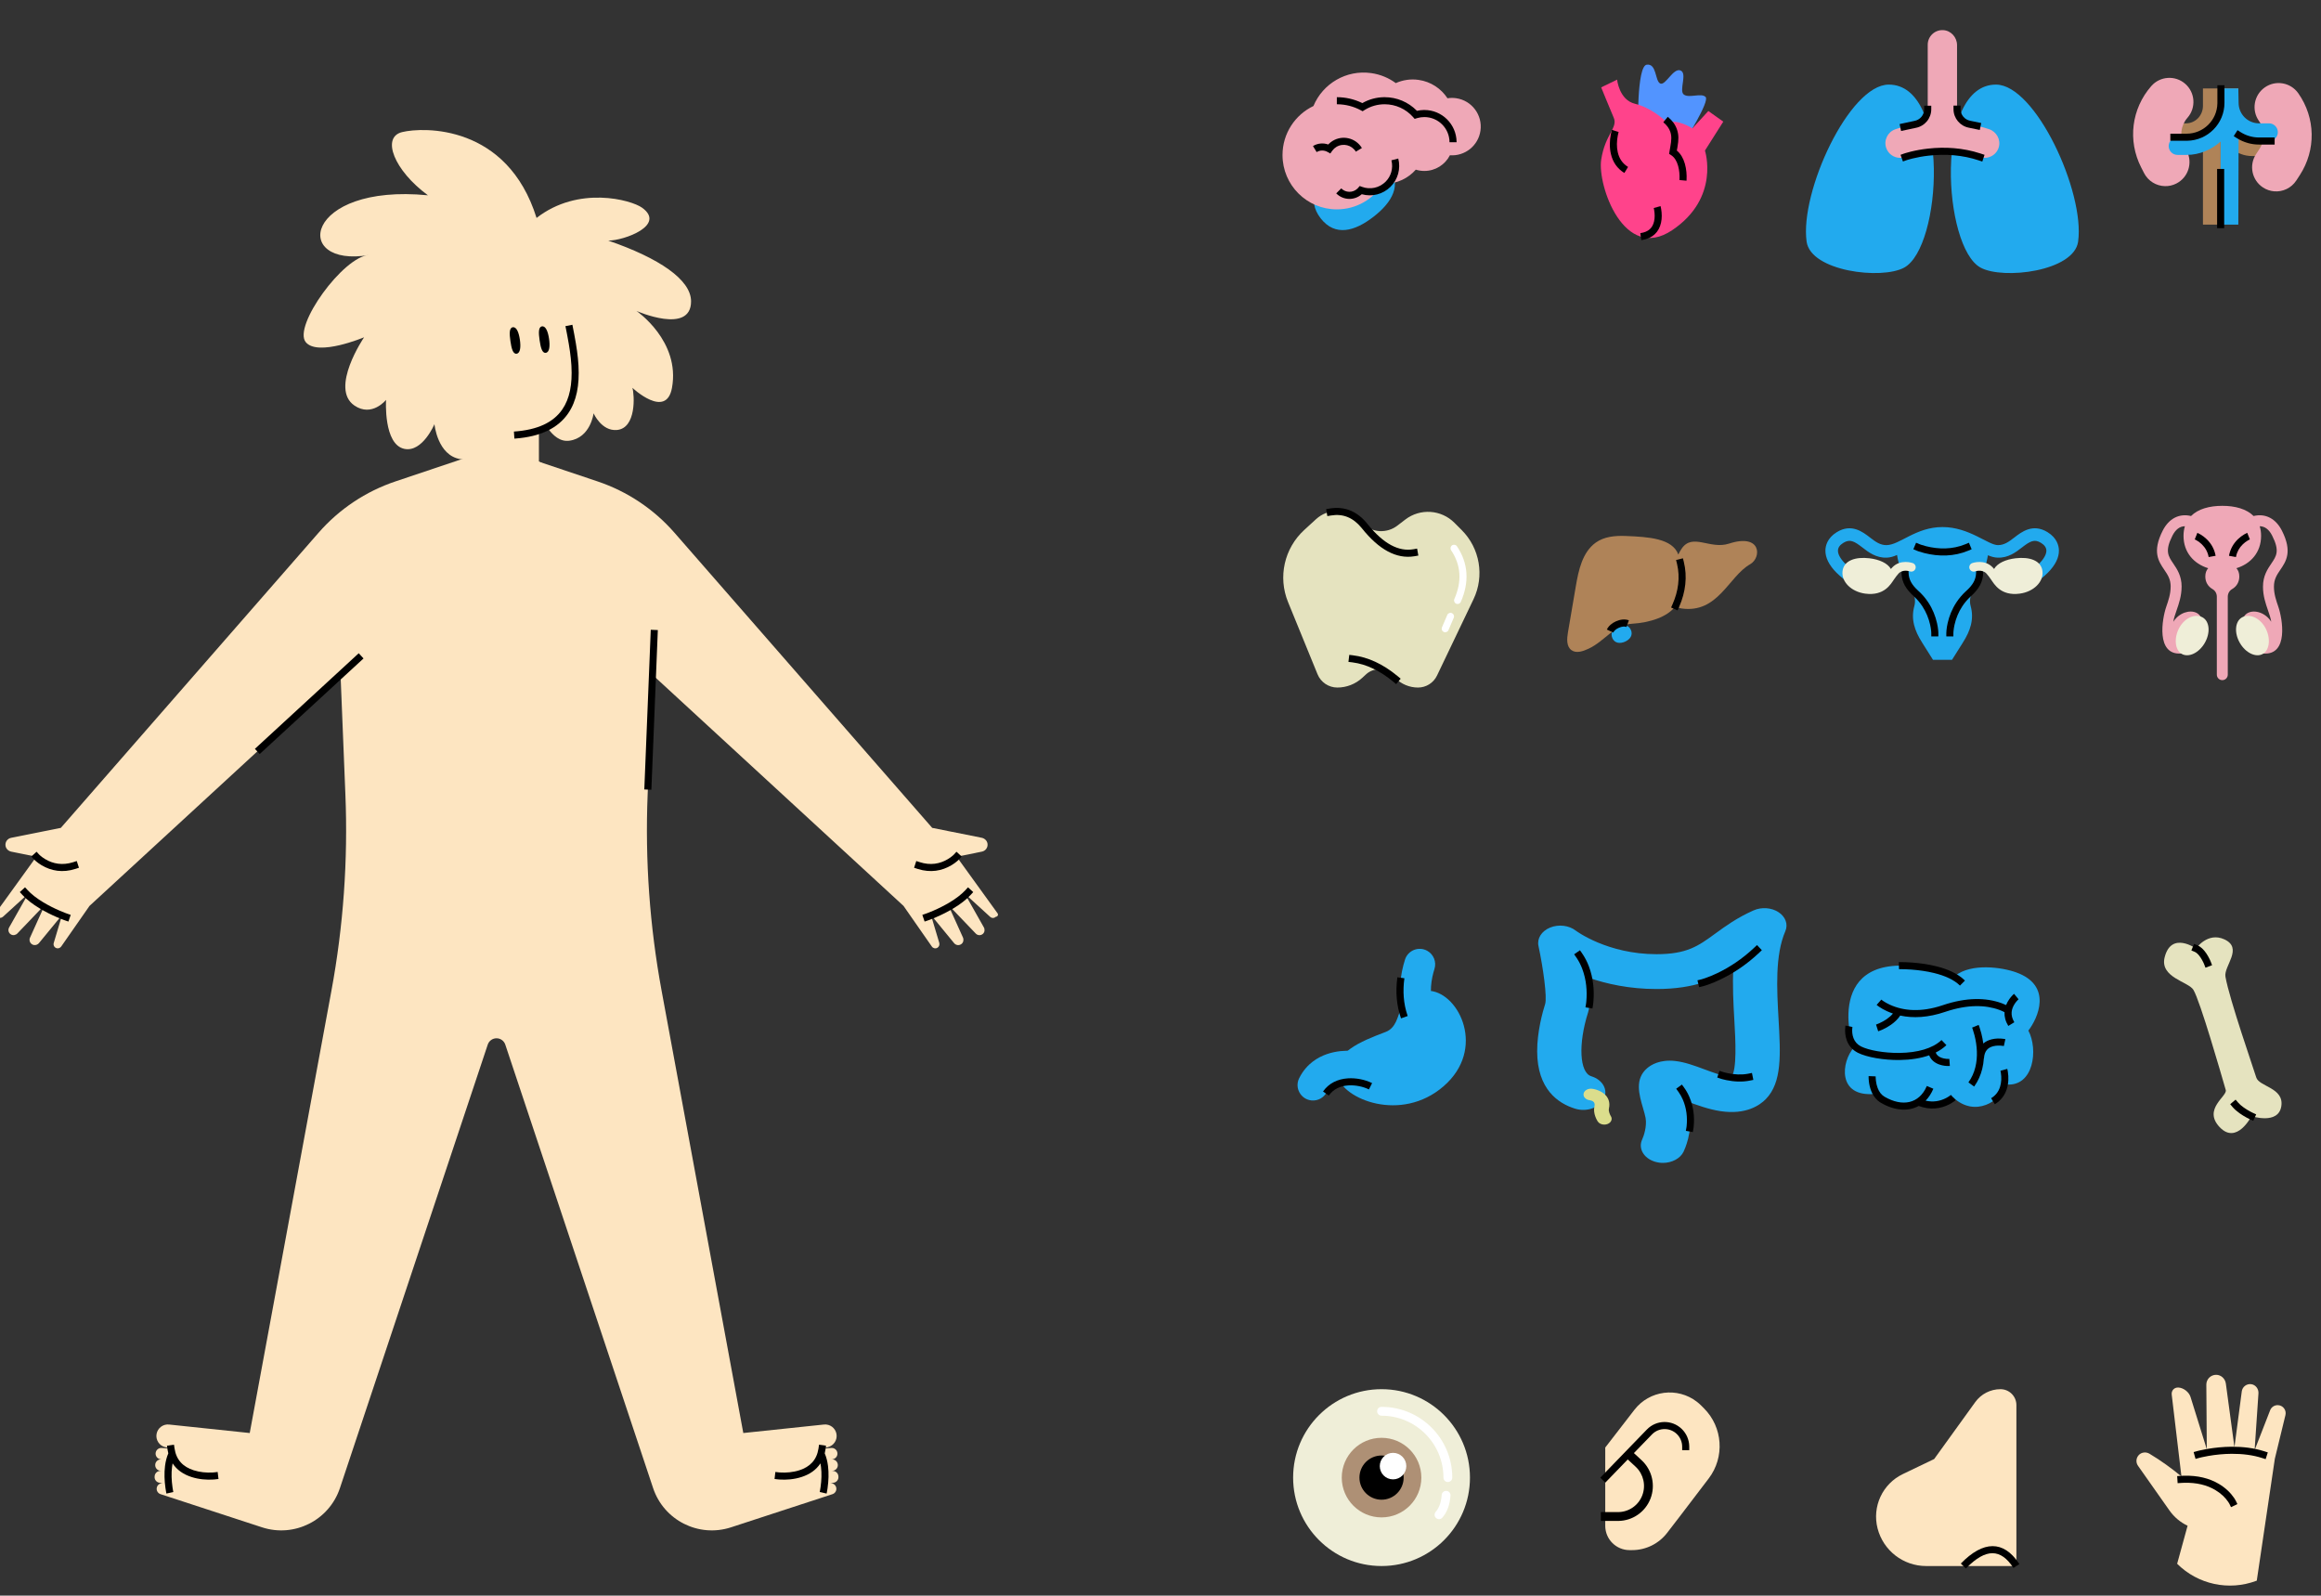 <svg viewBox="187.5 78.947 2625 1804.511" xmlns="http://www.w3.org/2000/svg" overflow="visible">
    <rect x="187.5" y="78.947" width="2625" height="1804.511" fill="#333333" stroke="none"/>
    <g id="Master/Scene/Organs" stroke="none" stroke-width="1" fill="none" fill-rule="evenodd">
        <g id="Organ" transform="translate(1817, 0) scale(1 1)">
            <g id="Organ/Heart" stroke="none" stroke-width="1" fill="none" fill-rule="evenodd">
                <g id="Group-12" transform="translate(181, 152)">
                    <path d="M42.081,73.229 C42.081,73.229 40.444,1.732 51.905,0.095 C63.366,-1.542 61.183,18.651 67.187,21.38 C73.19,24.109 81.923,3.37 90.109,6.644 C98.296,9.919 87.926,29.567 93.93,33.933 C99.934,38.299 113.578,31.656 118.49,36.615 C123.402,41.574 95.021,86.328 95.021,86.328 L42.081,73.229 Z" id="Fill-1" fill="#5294FF"/>
                    <path d="M0.418,25.746 L18.429,17.014 C18.429,17.014 20.612,39.936 38.623,44.303 C56.633,48.669 71.369,61.767 75.189,66.134 C86.105,60.676 103.57,72.137 103.57,72.137 L121.581,52.489 L138.5,64.496 L117.76,97.243 C117.76,97.243 135.225,150.729 80.647,187.296 C26.069,223.863 -3.948,136.539 0.418,107.613 C4.784,78.686 19.52,71.591 14.608,60.13 C9.696,48.669 0.418,25.746 0.418,25.746" id="Fill-3" fill="#FF438B"/>
                    <path d="M67.548,160.061 L67.637,160.4 C67.81,161.078 68.024,162.069 68.233,163.316 C69.089,168.403 69.202,173.763 68.069,178.898 C65.76,189.362 58.674,196.585 46.227,198.463 L45.745,198.533 L44.649,190.608 C53.939,189.324 58.612,184.627 60.257,177.174 C61.137,173.188 61.044,168.803 60.344,164.643 C60.25,164.084 60.152,163.572 60.053,163.111 L59.9,162.441 L59.837,162.192 L67.548,160.061 Z M75.719,59.034 C80.939,63.295 84.335,68.076 86.131,73.387 C88.219,79.562 88.126,84.91 86.621,93.548 L85.955,97.221 L86.007,97.263 C90.267,100.784 93.168,105.774 94.948,111.802 L95.094,112.307 C96.82,118.422 97.247,124.731 96.968,130.179 L96.923,130.93 L96.893,131.303 L88.927,130.568 L88.97,129.936 L88.979,129.77 C89.217,125.117 88.844,119.616 87.394,114.48 C85.877,109.106 83.376,105.03 79.791,102.589 L79.451,102.365 L77.273,100.972 L77.65,98.413 C77.746,97.761 77.858,97.077 77.997,96.282 L78.537,93.311 C80.014,85.214 80.176,80.749 78.553,75.949 C77.294,72.227 74.911,68.805 71.077,65.577 L70.66,65.232 L75.719,59.034 Z M12.512,73.803 L20.141,76.211 L19.999,76.702 C19.96,76.843 19.916,77.008 19.866,77.197 C19.639,78.068 19.41,79.071 19.195,80.183 C17.971,86.52 17.764,93.171 19.187,99.265 C20.801,106.172 24.375,111.668 30.376,115.471 L30.789,115.728 L26.624,122.558 C18.432,117.563 13.511,110.134 11.397,101.085 C9.68,93.735 9.921,86.014 11.34,78.666 C11.743,76.58 12.152,74.978 12.456,73.982 L12.512,73.803 Z" id="Combined-Shape" fill="#000" fill-rule="nonzero"/>
                </g>
            </g>
        </g>
        <g id="Organ" transform="translate(1500, 0) scale(1 1)">
            <g id="Organ/Brain" stroke="none" stroke-width="1" fill="none" fill-rule="evenodd">
                <g id="Group-13" transform="translate(138, 161)">
                    <path d="M43.13,164.836 C26.759,143.756 38.575,123.694 59.655,107.323 C80.735,90.953 103.098,84.473 119.468,105.553 C135.839,126.633 124.024,146.695 102.943,163.066 C81.863,179.437 59.501,185.917 43.13,164.836" id="Fill-1" fill="#22AAEE"/>
                    <path d="M34.982,37.832 C45.483,12.551 72.081,-3.434 100.43,0.63 C110.81,2.118 120.206,6.124 128.097,11.936 C135.932,8.417 144.819,6.993 153.95,8.302 C167.851,10.294 179.441,18.192 186.572,29.085 C189.725,28.579 193.007,28.533 196.335,29.01 C214.084,31.555 226.41,48.005 223.865,65.754 C221.427,82.761 206.222,94.789 189.34,93.526 L189.332,93.523 C183.964,104.054 173.027,111.271 160.397,111.271 C157.034,111.271 153.792,110.761 150.742,109.812 C142.138,119.583 129.545,125.756 115.502,125.756 C114.869,125.756 114.242,125.733 113.615,125.708 C102.772,143.125 83.462,154.726 61.435,154.726 C27.505,154.726 -0,127.22 -0,93.29 C-0,68.833 14.294,47.717 34.982,37.832" id="Fill-4" fill="#EFA8B7"/>
                    <path d="M115.501,27.856 C129.326,27.856 142.26,33.404 151.739,43.006 L152.032,43.306 L152.194,43.267 C154.64,42.704 157.152,42.394 159.701,42.346 L160.397,42.34 C180.334,42.34 196.535,58.342 196.857,78.203 L196.862,78.806 L188.862,78.806 C188.862,63.085 176.117,50.34 160.397,50.34 C157.697,50.34 155.052,50.715 152.515,51.444 L151.931,51.619 L149.455,52.39 L147.74,50.443 C139.628,41.23 128.004,35.856 115.501,35.856 C107.485,35.856 99.801,38.061 93.107,42.163 L92.567,42.5 L90.594,43.75 L88.536,42.646 C80.482,38.327 71.508,35.981 62.191,35.861 L61.434,35.856 L61.434,27.856 C71.335,27.856 80.926,30.064 89.658,34.247 L90.274,34.546 L90.523,34.403 C97.892,30.246 106.201,27.971 114.837,27.86 L115.501,27.856 Z" id="Stroke-7" fill="#000" fill-rule="nonzero"/>
                    <path d="M130.899,97.224 C133.852,108.623 130.617,120.825 122.086,129.252 C113.479,137.755 101.126,140.785 89.786,137.63 L89.629,137.584 L89.604,137.607 C81.403,144.868 68.91,144.615 61.009,136.903 L60.732,136.628 L66.423,131.006 C71.396,136.04 79.458,136.169 84.594,131.35 L84.84,131.113 C84.928,131.026 85.016,130.933 85.142,130.792 L87.315,128.305 L89.905,129.266 C99.047,132.658 109.41,130.529 116.464,123.56 C122.836,117.266 125.317,108.205 123.263,99.664 L123.155,99.23 L130.899,97.224 Z" id="Stroke-9" fill="#000" fill-rule="nonzero"/>
                    <path d="M56.795,77.231 C68.025,70.431 82.607,73.919 89.561,84.996 L89.77,85.334 L82.926,89.477 C78.347,81.913 68.502,79.494 60.939,84.075 C59.152,85.156 57.623,86.557 56.393,88.215 L56.134,88.575 L54.053,91.543 L50.895,89.764 C47.183,87.672 42.649,87.64 38.903,89.761 L38.593,89.942 L34.45,83.099 C39.681,79.932 45.922,79.365 51.498,81.296 L51.701,81.368 L52.039,81.013 C53.319,79.697 54.751,78.527 56.32,77.526 L56.795,77.231 Z" id="Stroke-11" fill="#000" fill-rule="nonzero"/>
                </g>
            </g>
        </g>
        <g id="Organ" transform="translate(2134, 0) scale(1 1)">
            <g id="Organ/Lungs" stroke="none" stroke-width="1" fill="none" fill-rule="evenodd">
                <g id="Group-15" transform="translate(96, 113)">
                    <path d="M197.424,268.574 C222.947,282.553 303.092,272.817 307.806,239.232 C315.67,183.203 259.609,61.633 214.921,61.614 C144.811,61.584 154.881,245.273 197.424,268.574" id="Fill-1" fill="#22AAEE"/>
                    <path d="M111.126,268.574 C85.603,282.553 5.458,272.817 0.744,239.232 C-7.12,183.203 48.941,61.633 93.629,61.614 C163.739,61.584 153.669,245.273 111.126,268.574" id="Fill-4" fill="#22AAEE"/>
                    <path d="M207.004,111.995 C199.621,109.555 192.337,107.766 185.253,106.496 C176.945,105.007 170.877,97.828 170.877,89.389 L170.877,17.049 C170.877,8.121 164.016,0.439 155.098,0.019 C145.576,-0.429 137.715,7.158 137.715,16.58 L137.715,89.515 C137.715,97.977 131.609,105.174 123.275,106.639 C109.987,108.974 101.585,111.976 100.753,112.28 C92.153,115.426 87.706,124.958 90.853,133.557 C93.312,140.28 99.65,144.454 106.408,144.454 C108.296,144.454 110.216,144.129 112.094,143.442 C112.501,143.296 153.278,129.041 196.9,143.581 C205.795,146.546 215.424,141.554 218.068,132.467 C220.57,123.869 215.507,114.805 207.004,111.995" id="Fill-7" fill="#EFA8B7"/>
                    <path d="M197.163,139.458 L198.165,139.787 L201.96,141.052 L199.43,148.642 L195.635,147.377 C177.138,141.211 157.782,139.84 138.738,141.98 C132.041,142.732 125.859,143.875 120.344,145.24 C118.624,145.666 117.08,146.087 115.724,146.489 L114.638,146.818 C114.454,146.876 114.28,146.931 114.117,146.984 L113.448,147.206 L109.684,148.56 L106.977,141.032 L110.936,139.61 C111.349,139.468 112.054,139.24 112.906,138.982 C114.506,138.497 116.351,137.988 118.42,137.475 C124.262,136.028 130.785,134.823 137.844,134.03 C157.625,131.807 177.771,133.173 197.163,139.458 Z M141.715,85.515 L141.715,89.515 C141.715,99.788 134.397,108.57 124.324,110.513 L124.065,110.56 L107.599,114.081 L105.926,106.258 L122.439,102.727 L122.583,102.699 C128.918,101.586 133.561,96.195 133.711,89.834 L133.715,89.515 L133.715,85.515 L141.715,85.515 Z M174.876,85.389 L174.876,89.389 C174.876,95.766 179.385,101.227 185.643,102.498 L186.06,102.578 L198.209,105.085 L196.593,112.92 L184.478,110.42 L184.192,110.367 C174.269,108.419 167.048,99.841 166.879,89.75 L166.876,89.389 L166.876,85.389 L174.876,85.389 Z" id="Combined-Shape" fill="#000" fill-rule="nonzero"/>
                </g>
            </g>
        </g>
        <g id="Organ" transform="translate(2134, 500) scale(1 1)">
            <g id="Organ/Ovaries" stroke="none" stroke-width="1" fill="none" fill-rule="evenodd">
                <g id="Group-14" transform="translate(118, 175)">
                    <path d="M251.185,5.751 C234.633,-4.394 221.927,5.438 213.52,11.944 C207.437,16.65 202.189,20.436 195.146,20.436 C183.988,20.436 162.729,0.001 132.425,0.001 C102.121,0.001 83.888,20.436 68.947,20.436 C61.908,20.436 56.656,16.651 50.574,11.944 C42.168,5.437 29.464,-4.395 12.909,5.751 C1.958,12.462 0.125,21.442 0.007,26.198 C-0.199,34.478 4.007,43.023 12.508,51.596 C17.907,57.041 23.283,60.717 23.509,60.871 C24.729,61.701 26.115,62.099 27.486,62.099 C29.752,62.098 31.979,61.013 33.352,58.999 C35.557,55.765 34.721,51.354 31.489,49.146 C31.445,49.115 26.981,46.048 22.579,41.609 C16.984,35.966 14.082,30.759 14.187,26.549 C14.269,23.217 16.333,20.288 20.321,17.845 C27.749,13.29 32.6,15.967 41.893,23.161 C48.763,28.477 57.314,35.081 69.509,34.609 C73.336,34.458 77.262,33.266 80.999,31.581 C82.546,41.461 86.767,55.983 97.856,72.454 C101.176,77.385 102.171,83.522 100.585,89.289 C98.602,96.502 98.516,103.539 100.322,110.8 C101.9,117.143 104.874,123.602 109.683,131.128 C117.625,143.56 121.656,150.129 121.656,150.129 L143.193,150.131 C143.193,150.131 147.217,143.57 155.166,131.128 C159.975,123.602 162.949,117.143 164.527,110.8 C166.333,103.539 166.247,96.502 164.264,89.289 C162.678,83.522 163.672,77.385 166.993,72.454 C177.967,56.155 182.214,41.763 183.801,31.89 C187.325,33.408 190.997,34.467 194.584,34.609 C206.792,35.091 215.332,28.477 222.201,23.161 C231.494,15.968 236.342,13.29 243.774,17.845 C247.761,20.288 249.825,23.217 249.908,26.549 C250.012,30.759 247.11,35.966 241.515,41.609 C237.118,46.043 232.643,49.12 232.6,49.149 C229.365,51.357 228.532,55.77 230.74,59.004 C232.113,61.017 234.338,62.1 236.603,62.1 C237.98,62.1 239.372,61.699 240.595,60.865 C240.822,60.709 246.224,57.004 251.586,51.596 C260.087,43.024 264.293,34.479 264.087,26.196 C263.968,21.441 262.134,12.462 251.185,5.751" id="Fill-1" fill="#22AAEE"/>
                    <path d="M93.967,47.554 L94.047,51.553 C94.203,59.381 97.711,65.368 104.842,71.912 L105.249,72.283 C109.567,76.184 113.245,80.514 116.326,85.196 C121.257,92.691 124.444,100.703 126.241,108.716 C126.872,111.527 127.284,114.144 127.521,116.506 L127.602,117.386 C127.664,118.12 127.699,118.725 127.715,119.189 L127.725,119.65 L127.755,123.65 L119.755,123.709 L119.726,119.71 C119.725,119.64 119.72,119.454 119.705,119.158 L119.671,118.6 C119.645,118.208 119.608,117.775 119.561,117.305 C119.355,115.253 118.993,112.952 118.435,110.466 C116.838,103.345 114.006,96.224 109.643,89.594 C107.087,85.711 104.069,82.106 100.551,78.829 L99.886,78.219 C91.151,70.327 86.422,62.557 86.063,52.248 L86.048,51.713 L85.968,47.714 L93.967,47.554 Z" id="Stroke-4" fill="#000" fill-rule="nonzero"/>
                    <path d="M170.505,47.554 L178.503,47.714 L178.423,51.713 C178.212,62.29 173.471,70.191 164.586,78.219 C160.782,81.656 157.544,85.468 154.829,89.594 C150.466,96.224 147.634,103.345 146.037,110.466 C145.479,112.952 145.117,115.253 144.911,117.305 L144.848,117.982 C144.82,118.306 144.799,118.608 144.782,118.887 L144.747,119.673 L144.717,123.709 L136.717,123.65 L136.746,119.65 C136.751,119.026 136.805,117.957 136.951,116.506 C137.188,114.144 137.6,111.527 138.23,108.716 C140.027,100.703 143.215,92.691 148.146,85.196 C151.056,80.774 154.498,76.667 158.509,72.937 L159.223,72.283 C166.49,65.717 170.129,59.754 170.413,51.994 L170.425,51.553 L170.505,47.554 Z" id="Stroke-6" fill="#000" fill-rule="nonzero"/>
                    <path d="M245.48,49.846 C244.017,37.669 230.662,33.441 215.04,35.319 C203.9,36.657 194.646,40.753 190.766,47.4 C190.293,46.837 189.813,46.281 189.312,45.747 C180.076,35.904 166.6,40.555 166.03,40.758 C163.451,41.677 162.09,44.518 163.008,47.097 C163.928,49.676 166.746,51.028 169.327,50.109 C169.652,49.998 177.322,47.459 182.082,52.532 C183.893,54.462 185.651,56.956 187.352,59.367 C190.79,64.242 198.139,78.221 219.843,75.292 C235.437,73.189 246.943,62.022 245.48,49.846" id="Fill-8" fill="#EFEED8"/>
                    <path d="M19.362,49.846 C20.825,37.669 34.18,33.441 49.802,35.319 C60.942,36.657 70.196,40.753 74.077,47.4 C74.55,46.837 75.029,46.281 75.53,45.747 C84.766,35.904 98.243,40.555 98.812,40.758 C101.391,41.677 102.753,44.518 101.834,47.097 C100.915,49.676 98.096,51.028 95.515,50.109 C95.191,49.998 87.521,47.459 82.76,52.532 C80.949,54.462 79.191,56.956 77.49,59.367 C74.053,64.242 66.703,78.221 44.999,75.292 C29.406,73.189 17.899,62.022 19.362,49.846" id="Fill-10" fill="#EFEED8"/>
                    <path d="M162.297,17.728 L165.393,25.105 L161.705,26.653 C145.383,33.505 128.106,33.505 111.932,29.431 C109.573,28.836 107.444,28.198 105.575,27.556 L105.03,27.366 C104.339,27.122 103.794,26.916 103.406,26.76 L103.144,26.653 L99.455,25.104 L102.552,17.728 L106.396,19.339 L106.685,19.452 C107.104,19.612 107.601,19.793 108.174,19.99 C109.836,20.561 111.751,21.135 113.886,21.673 C128.297,25.303 143.629,25.359 157.929,19.557 L158.609,19.276 L162.297,17.728 Z" id="Stroke-12" fill="#000" fill-rule="nonzero"/>
                </g>
            </g>
        </g>
        <g id="Organ" transform="translate(2134, 1000) scale(1 1)">
            <g id="Organ/Small Intestine" stroke="none" stroke-width="1" fill="none" fill-rule="evenodd">
                <g id="Group-26" transform="translate(140, 166)">
                    <path d="M10.208,97.657 C-4.014,113.346 -9.136,154.131 33.978,150.056 C48.567,167.228 77.463,165.768 83.136,159.242 C93.168,165.768 113.628,161.81 122.616,154.131 C147.195,177.095 176.517,158.345 182.33,139.383 C213.74,142.311 218.855,99.627 207.529,78.445 C218.289,64.559 235.297,27.657 193.895,12.678 C177.392,6.705 142.973,2.011 124.8,16.466 C-16.809,-28.974 0.729,73.567 10.208,97.657" id="Fill-1" fill="#22AAEE"/>
                    <path d="M191.348,36.89 L196.441,43.059 L196.22,43.253 C196.005,43.448 195.693,43.745 195.311,44.139 C194.366,45.11 193.415,46.243 192.53,47.512 C187.995,54.015 186.972,61.047 191.451,68.648 L191.676,69.022 L184.851,73.196 C181.605,67.888 180.306,62.653 180.571,57.632 L180.719,57.71 C178.999,56.785 176.925,55.849 174.502,54.969 C158.94,49.315 138.793,48.838 114.165,57.038 L113.36,57.309 C94.259,63.789 77.269,64.657 62.595,61.466 C59.996,65.437 56.406,68.909 52.078,71.934 C48.94,74.127 45.601,75.955 42.263,77.445 L41.569,77.75 C40.106,78.384 38.905,78.84 38.056,79.128 L37.69,79.249 L35.252,71.63 L35.736,71.463 C35.873,71.414 36.032,71.355 36.214,71.287 C37.049,70.975 37.988,70.593 39.002,70.14 C41.905,68.844 44.808,67.255 47.495,65.377 C50.209,63.48 52.526,61.409 54.359,59.177 C51.999,58.371 49.708,57.456 47.488,56.438 C44.237,54.948 41.413,53.344 39.02,51.729 L38.452,51.34 C37.456,50.648 36.701,50.066 36.188,49.636 L35.933,49.416 L41.231,43.422 L41.493,43.637 L41.716,43.814 C42.204,44.195 42.797,44.627 43.496,45.098 C45.536,46.475 47.981,47.863 50.822,49.166 C66.53,56.367 86.302,57.867 110.031,49.988 L110.79,49.733 C137.534,40.659 159.82,41.123 177.234,47.45 C179.109,48.131 180.819,48.848 182.362,49.581 C183.261,47.292 184.478,45.072 185.968,42.936 C187.115,41.291 188.342,39.83 189.575,38.562 L189.975,38.157 C190.423,37.711 190.808,37.355 191.11,37.093 L191.348,36.89 Z" id="Combined-Shape" fill="#000" fill-rule="nonzero"/>
                    <path d="M0.725,72.788 L8.571,74.345 L8.514,74.697 C8.496,74.822 8.475,74.973 8.454,75.149 L8.432,75.334 C8.012,79.03 8.298,83.213 9.782,87.052 C11.345,91.097 14.088,94.278 18.361,96.425 C26.908,100.719 44.374,103.878 61.287,103.726 L61.991,103.718 C82.201,103.426 99.098,98.67 108.948,89.489 L109.305,89.151 L114.845,94.923 C111.425,98.206 107.357,100.99 102.746,103.29 C103.838,106.222 106.147,108.12 109.554,109.308 C111.18,109.875 112.96,110.232 114.783,110.41 C115.903,110.519 116.902,110.549 117.706,110.532 L118.171,110.516 L118.732,118.496 L118.436,118.512 L118.301,118.518 C114.942,118.645 110.909,118.252 106.921,116.862 C101.47,114.962 97.358,111.517 95.361,106.406 C85.767,109.803 74.455,111.539 62.106,111.717 C43.791,111.981 24.725,108.575 14.769,103.574 C8.653,100.501 4.574,95.771 2.319,89.935 C0.3,84.709 -0.07,79.3 0.483,74.431 L0.54,73.964 C0.587,73.598 0.634,73.291 0.676,73.048 L0.725,72.788 Z" id="Combined-Shape" fill="#000" fill-rule="nonzero"/>
                    <path d="M151.316,72.049 L151.481,72.464 C151.687,72.996 151.966,73.756 152.296,74.728 C153,76.796 153.701,79.138 154.354,81.711 C155.304,85.455 156.054,89.243 156.568,93.047 C159.15,90.815 162.342,89.256 166.014,88.348 C170.435,87.254 175.025,87.206 179.31,87.765 C180.11,87.869 180.754,87.976 181.213,88.066 L181.523,88.13 L179.811,95.945 L179.517,95.887 C179.229,95.834 178.809,95.767 178.276,95.697 C174.894,95.257 171.245,95.295 167.935,96.114 C161.652,97.668 157.939,101.612 157.359,109.443 L157.332,109.852 L157.196,109.844 C156.921,113.902 156.315,117.928 155.334,121.884 C153.61,128.833 150.76,135.276 146.669,141.089 L146.209,141.732 L139.734,137.034 C143.447,131.917 146.022,126.197 147.569,119.958 C150.448,108.351 149.669,95.777 146.6,83.679 C146.001,81.318 145.36,79.179 144.722,77.304 L144.466,76.566 C144.425,76.449 144.385,76.336 144.345,76.227 L143.932,75.129 L143.914,75.084 L151.316,72.049 Z" id="Combined-Shape" fill="#000" fill-rule="nonzero"/>
                    <path d="M26.857,129.925 L34.849,130.272 L34.847,130.371 C34.838,130.77 34.841,131.308 34.865,131.965 C34.902,132.924 34.979,133.957 35.106,135.043 C35.447,137.952 36.094,140.817 37.107,143.454 C38.808,147.882 41.377,151.255 44.949,153.312 C65.153,164.948 83.867,161.151 92.457,141.694 L92.715,141.1 L100.08,144.223 C97.775,149.658 94.808,154.15 91.326,157.706 C99.801,159.651 107.539,158.313 114.399,154.787 C116.002,153.963 117.409,153.085 118.604,152.215 L118.953,151.956 C119.278,151.712 119.528,151.512 119.703,151.365 L119.906,151.188 L125.324,157.074 L125.104,157.272 C124.698,157.627 124.099,158.109 123.314,158.681 C121.797,159.786 120.041,160.882 118.056,161.902 C107.975,167.083 96.226,168.432 83.504,163.687 C71.617,170.258 56.265,169.062 40.957,160.245 C35.636,157.18 31.952,152.342 29.639,146.322 C28.366,143.007 27.574,139.504 27.16,135.974 C26.909,133.83 26.827,131.967 26.843,130.517 L26.857,129.925 Z" id="Combined-Shape" fill="#000" fill-rule="nonzero"/>
                    <path d="M175.958,123.855 L183.682,121.771 L183.809,122.278 C183.961,122.916 184.139,123.8 184.314,124.894 C185.334,131.272 185.197,138.139 183.069,144.712 C180.833,151.621 176.573,157.386 170.023,161.485 L169.562,161.768 L165.426,154.92 C170.521,151.843 173.741,147.552 175.458,142.249 C177.139,137.056 177.252,131.394 176.415,126.158 C176.329,125.624 176.24,125.137 176.15,124.704 L176.053,124.255 L175.958,123.855 Z" id="Stroke-20" fill="#000" fill-rule="nonzero"/>
                    <path d="M61.245,9.015 L61.038,1.017 L62.413,1 C65.994,0.979 70.697,1.116 76.149,1.523 C85.2,2.199 94.165,3.484 102.581,5.532 C116.465,8.91 127.712,14.077 135.388,21.483 L135.811,21.896 L130.174,27.573 C123.706,21.151 113.542,16.432 100.69,13.305 C92.742,11.371 84.197,10.146 75.553,9.501 L74.264,9.409 C69.594,9.09 65.564,8.982 62.47,9 L61.245,9.015 Z" id="Stroke-22" fill="#000" fill-rule="nonzero"/>
                </g>
            </g>
        </g>
        <g id="Organ" transform="translate(1817, 1500) scale(1 1)">
            <g id="Organ/Ear" stroke="none" stroke-width="1" fill="none" fill-rule="evenodd">
                <g id="Group" transform="translate(180, 128)">
                    <path d="M6,88 L38.979,45.321 C55.999,23.295 87.652,19.237 109.679,36.257 C111.374,37.568 112.985,38.985 114.5,40.5 L117.664,43.664 C139.047,65.047 141.327,98.946 123,123 L91.042,164.945 C91.014,164.982 90.986,165.018 90.958,165.055 L76,184.5 C66.542,196.795 51.91,204 36.398,204 L33.5,204 C18.312,204 6,191.688 6,176.5 L6,88 L6,88 Z" id="Ear" fill="#FDE5C1"/>
                    <path d="M92.512,66.969 C97.822,72.109 100.869,79.142 100.996,86.518 L101,87 L101,91 L93,91 L93,87 C93,81.616 90.816,76.462 86.947,72.717 C79.15,65.168 66.762,65.28 59.102,72.903 L58.837,73.172 L38.411,94.27 L47.091,102.307 C59.042,113.373 63.034,130.609 57.164,145.802 C51.356,160.835 36.985,170.799 20.903,170.997 L20.415,171 L1,171 L1,161 L20.415,161 C32.562,161 43.458,153.529 47.836,142.198 C52.176,130.966 49.314,118.241 40.622,109.95 L40.297,109.645 L31.454,101.457 L6.092,127.656 L0.344,122.092 L53.089,67.608 C63.799,56.545 81.449,56.259 92.512,66.969 Z" id="Combined-Shape" fill="#000" fill-rule="nonzero"/>
                </g>
            </g>
        </g>
        <g id="Organ" transform="translate(2134, 1500) scale(1 1)">
            <g id="Organ/Nose" stroke="none" stroke-width="1" fill="none" fill-rule="evenodd">
                <g id="Group" transform="translate(166, 150)">
                    <path d="M121.468,14.597 L75,79 L75,79 L39.577,96.003 C16.582,107.041 4.609,132.806 11,157.5 C17.476,182.523 40.053,200 65.9,200 L168,200 L168,200 L168,18 C168,8.059 159.941,-1.82615513e-15 150,0 C138.697,2.07638528e-15 128.082,5.431 121.468,14.597 Z" id="Nose" fill="#FDE5C1"/>
                    <path d="M105.133,197.211 C130.546,171.092 153.384,170.83 170.829,197.021 L171.356,197.823 L164.644,202.177 C150.3,180.062 133.536,179.841 111.535,202.108 L110.867,202.789 L105.133,197.211 Z" id="Path-60" fill="#000" fill-rule="nonzero"/>
                </g>
            </g>
        </g>
        <g id="Organ" transform="translate(1500, 1500) scale(1 1)">
            <g id="Organ/Eye" stroke="none" stroke-width="1" fill="none" fill-rule="evenodd">
                <g id="Group" transform="translate(150, 150)">
                    <circle id="Oval" fill="#EFEED8" cx="100" cy="100" r="100"/>
                    <path d="M173.356,115.013 C176.111,115.209 178.184,117.602 177.987,120.356 C177.248,130.707 174.207,139.071 168.763,145.293 C166.944,147.371 163.786,147.581 161.707,145.763 C159.69,143.998 159.433,140.97 161.082,138.894 L161.237,138.707 C165.127,134.262 167.419,127.959 168.013,119.644 C168.209,116.889 170.602,114.816 173.356,115.013 Z M100,20 C144.183,20 180,55.817 180,100 C180,102.761 177.761,105 175,105 C172.239,105 170,102.761 170,100 C170,61.34 138.66,30 100,30 C97.239,30 95,27.761 95,25 C95,22.239 97.239,20 100,20 Z" id="Combined-Shape" fill="#FFF" fill-rule="nonzero"/>
                    <circle id="Oval" fill="#AE9075" cx="100" cy="100" r="45"/>
                    <circle id="Oval" fill="#000" cx="100" cy="100" r="25"/>
                    <circle id="Oval" fill="#FFF" cx="113" cy="87" r="15"/>
                </g>
            </g>
        </g>
        <g id="Organ" transform="translate(2451, 1500) scale(1 1)">
            <g id="Organ/Touch" stroke="none" stroke-width="1" fill="none" fill-rule="evenodd">
                <g id="Group" transform="translate(250.101, 250.243) rotate(-45) translate(-250.101, -250.243) translate(145.101, 140.243)">
                    <path d="M38.76,120.398 C35.746,111.957 34.894,102.777 36.468,93.72 L47.052,32.796 C47.853,28.185 51.885,24.77 56.676,24.845 C61.052,24.913 64.8,28.097 65.872,32.34 C69.567,46.966 71.89,61.83 73.282,76.042 L87.259,58.295 L130.897,2.884 C133.806,-0.809 138.765,-0.978 141.92,2.508 C145.833,6.836 146.815,14.602 144.1,19.767 L115.288,74.594 L166.56,22.577 C170.828,18.248 177.859,18.131 182.273,22.526 C186.244,26.48 186.426,32.873 183.03,37.329 L138.996,95.107 L189.517,56.309 C193.633,53.149 199.57,53.86 202.809,58.033 C205.928,62.051 205.097,67.882 201.265,71.229 L152.833,113.538 L197.128,94.072 C200.71,92.499 204.898,93.394 207.523,96.297 C211.346,100.524 210.38,107.186 205.513,110.151 L162.087,136.615 L50.19,219.631 L49.676,219.398 C19.479,205.695 0.062,175.624 5.40012479e-13,142.463 L5.40012479e-13,142.463 L5.40012479e-13,142.463 L38.76,120.398 Z" id="Hand" fill="#FDE5C1"/>
                    <path d="M98.566,73.308 L102.49,66.337 L106.226,68.442 C106.775,68.758 107.622,69.264 108.731,69.955 C110.861,71.283 113.229,72.847 115.774,74.639 C123.038,79.753 130.299,85.684 137.088,92.378 C146.24,101.402 153.812,111.114 159.265,121.47 L159.727,122.359 L161.552,125.918 L154.434,129.569 L152.609,126.01 C147.549,116.146 140.318,106.797 131.471,98.075 C125.019,91.712 118.093,86.055 111.169,81.181 C108.969,79.632 106.915,78.267 105.052,77.091 L104.499,76.744 C104.15,76.527 103.822,76.324 103.515,76.138 L102.319,75.425 L102.051,75.271 L98.566,73.308 Z" id="Stroke-24" fill="#000" fill-rule="nonzero"/>
                    <path d="M70.133,72.379 L73.135,75.022 C73.994,75.778 74.83,76.54 75.645,77.307 C87.231,88.215 94.175,99.964 97.243,112.014 C99.453,120.694 99.473,128.653 98.165,135.409 L98.031,136.074 C97.785,137.248 97.539,138.167 97.333,138.812 L97.225,139.136 L95.908,142.913 L88.354,140.278 L89.698,136.419 C89.728,136.324 89.776,136.162 89.838,135.937 C89.997,135.363 90.158,134.678 90.311,133.889 C91.406,128.229 91.389,121.447 89.49,113.988 C86.798,103.415 80.643,93 70.161,83.131 C69.661,82.661 69.152,82.192 68.633,81.725 L67.848,81.026 L64.846,78.383 L70.133,72.379 Z" id="Stroke-26" fill="#000" fill-rule="nonzero"/>
                </g>
            </g>
        </g>
        <g id="Organ" transform="translate(2451, 500) scale(1 1)">
            <g id="Organ/Testicles" stroke="none" stroke-width="1" fill="none" fill-rule="evenodd">
                <g id="Group-12" transform="translate(176, 151)">
                    <path d="M27.83,91.43 C27.83,101.837 24.833,110.504 22.19,118.151 C20.498,123.045 19.059,127.209 18.494,131.108 C24.912,120.928 36.992,117.271 44.595,120.961 C52.808,124.946 52.676,135.975 46.795,148.094 C40.914,160.213 36.363,166.405 27.257,167.032 C-1.345,169 5.742,127.837 10.489,114.106 C12.928,107.052 15.45,99.758 15.45,91.43 L15.49,91.43 C15.49,82.973 12.123,78.014 8.227,72.272 C1.75,62.727 -5.592,51.91 6.43,28.15 C13.396,14.381 25.061,8.312 38.44,11.506 C38.463,11.511 38.485,11.518 38.508,11.524 C46.492,3.504 59.359,0 73.881,0 C88.403,0 101.271,3.504 109.254,11.524 C109.277,11.518 109.299,11.511 109.322,11.506 C122.698,8.315 134.366,14.381 141.332,28.15 C153.354,51.91 146.013,62.727 139.535,72.272 C135.638,78.014 132.272,82.973 132.272,91.43 C132.272,99.758 134.794,107.052 137.233,114.106 C141.98,127.837 149.067,169 120.465,167.032 C111.359,166.405 106.808,160.213 100.927,148.094 C95.046,135.975 94.914,124.946 103.127,120.961 C110.73,117.271 122.81,120.928 129.228,131.108 C128.663,127.209 127.225,123.045 125.532,118.151 C122.889,110.504 119.892,101.837 119.892,91.43 C119.892,79.169 125.103,71.49 129.291,65.32 C135.146,56.692 139.016,50.992 130.286,33.74 C126.723,26.698 121.988,23.129 116.18,23.076 C117.194,26.323 117.747,29.938 117.747,33.962 C117.747,52.554 106.175,65.518 89.845,70.547 C91.905,72.85 93.109,75.93 93.109,79.899 C93.109,86.41 89.867,91.341 84.913,94.184 C81.864,95.934 80.071,99.267 80.071,102.783 L80.071,190.946 C80.071,194.365 77.3,197.136 73.881,197.136 C70.462,197.136 67.691,194.365 67.691,190.946 L67.691,102.783 C67.691,99.267 65.899,95.934 62.85,94.184 C57.895,91.341 54.654,86.41 54.654,79.899 C54.654,75.93 55.857,72.85 57.917,70.547 C41.588,65.518 30.016,52.554 30.016,33.962 C30.016,29.938 30.568,26.324 31.582,23.077 C25.776,23.131 21.039,26.698 17.476,33.74 C8.747,50.992 12.615,56.692 18.471,65.32 C22.658,71.49 27.87,79.169 27.87,91.43 L27.83,91.43 Z" id="Fill-1" fill="#EFA8B7"/>
                    <path d="M93.72,155.04 C87.152,143.662 88.206,130.756 96.075,126.213 C103.945,121.671 115.649,125.972 122.217,137.35 C128.785,148.726 127.731,162.869 119.862,167.413 C111.992,171.957 100.289,166.417 93.72,155.04" id="Fill-4" fill="#EFEED8"/>
                    <path d="M54.042,155.04 C60.61,143.662 59.556,130.756 51.687,126.213 C43.817,121.671 32.114,125.972 25.545,137.35 C18.977,148.726 20.031,162.869 27.9,167.413 C35.77,171.957 47.474,166.417 54.042,155.04" id="Fill-6" fill="#EFEED8"/>
                    <path d="M42.706,37.983 L45.677,30.555 L46.006,30.692 C46.77,31.022 47.849,31.561 49.151,32.332 C51.604,33.783 54.05,35.604 56.338,37.834 C61.264,42.635 64.773,48.644 66.204,55.921 L66.315,56.513 L58.441,57.927 C57.4,52.126 54.678,47.387 50.755,43.563 C48.95,41.805 47.01,40.36 45.078,39.217 C44.522,38.888 44.004,38.607 43.534,38.371 L43.258,38.236 C43.045,38.133 42.886,38.061 42.79,38.019 L42.706,37.983 Z" id="Stroke-8" fill="#000" fill-rule="nonzero"/>
                    <path d="M102.086,30.555 L105.056,37.983 L104.827,38.084 C104.74,38.123 104.632,38.174 104.504,38.236 C103.964,38.496 103.351,38.823 102.684,39.217 C100.752,40.36 98.812,41.805 97.007,43.563 C93.207,47.267 90.533,51.831 89.424,57.386 L89.321,57.927 L81.447,56.513 C82.801,48.97 86.365,42.764 91.424,37.834 C93.712,35.604 96.158,33.783 98.611,32.332 C99.913,31.561 100.992,31.022 101.756,30.692 L102.086,30.555 Z" id="Stroke-10" fill="#000" fill-rule="nonzero"/>
                </g>
            </g>
        </g>
        <g id="Organ" transform="translate(1817, 500) scale(1 1)">
            <g id="Organ/Liver" stroke="none" stroke-width="1" fill="none" fill-rule="evenodd">
                <g id="Group-10" transform="translate(143, 184)">
                    <path d="M183.059,9.709 C161.212,16.796 141.649,-2.83 129.269,15.631 C128.001,17.523 126.784,19.709 125.641,22.106 C119,3.865 92.234,2.105 65.795,1.086 C54.006,0.632 41.579,1.78 32.051,8.739 C17.022,19.715 12.783,39.935 9.657,58.281 C6.702,75.624 3.747,92.966 0.792,110.309 C-0.411,117.366 -1.003,126.034 4.802,130.223 C10.324,134.208 17.983,131.441 24.158,128.571 C42.583,120.007 52.903,101.529 73.188,100.353 C93.155,99.195 113.807,92.73 122.76,79.96 C124.445,81.611 126.532,82.7 129.075,83.064 C170.67,89.029 182.457,46.858 206.861,33.058 C219.965,25.647 219.754,-2.195 183.059,9.709" id="Fill-1" fill="#AF8358"/>
                    <path d="M130.858,26.349 L131.827,30.23 C136.045,47.118 133.833,64.535 126.731,80.866 L126.415,81.586 L124.79,85.241 L117.48,81.991 L119.104,78.336 C125.673,63.561 127.813,47.926 124.237,32.873 L124.066,32.168 L123.097,28.287 L130.858,26.349 Z" id="Stroke-4" fill="#000" fill-rule="nonzero"/>
                    <path d="M72.019,107.353 C69.465,101.56 63.506,100.764 57.713,103.317 C51.919,105.871 48.487,110.807 51.04,116.6 C53.594,122.393 59.554,123.189 65.347,120.636 C71.14,118.082 74.573,113.146 72.019,107.353" id="Fill-6" fill="#22AAEE"/>
                    <path d="M55.183,97.579 C60.074,95.423 65.055,94.901 69.341,96.321 L69.728,96.455 L67.002,103.976 C64.753,103.161 61.695,103.451 58.41,104.899 C55.402,106.225 53.232,108.07 52.187,110.073 L52.062,110.324 L44.827,106.911 C46.714,102.911 50.404,99.686 55.183,97.579 Z" id="Stroke-8" fill="#000" fill-rule="nonzero"/>
                </g>
            </g>
        </g>
        <g id="Organ" transform="translate(1817, 1000) scale(1 1)">
            <g id="Organ/Large Intestine" stroke="none" stroke-width="1" fill="none" fill-rule="evenodd">
                <g id="Group-14" transform="translate(109, 106)">
                    <path d="M142.226,288.08 C139.266,288.08 136.257,287.664 133.326,286.785 C120.453,282.922 113.975,271.595 118.818,261.452 C120.465,257.932 124.342,246.746 122.607,237.189 C122.059,234.167 120.927,230.276 119.728,226.157 C115.241,210.73 110.155,193.245 124.387,180.985 C128.838,177.152 138.853,170.993 155.884,172.824 C166.892,174.006 178.044,178.145 189.851,182.528 C197.588,185.399 213.181,191.187 219.555,191.225 C226.181,182.424 224.289,149.258 223.026,127.097 C221.93,107.869 220.758,87.317 221.924,67.205 C202.769,79.927 178.349,91.444 134.951,91.444 C104.298,91.444 78.323,85.66 58.035,78.6 C59.823,93.924 60.397,109.018 57.598,117.837 C46.247,153.588 47.876,186.012 61.229,190.116 C74.097,194.07 80.458,205.49 75.436,215.622 C70.414,225.756 55.916,230.766 43.043,226.81 C23.498,220.804 0.165,204.691 -0,162.034 C-0.085,139.568 6.313,116.96 9.068,108.283 C11.303,100.68 6.949,68.241 1.479,42.725 C-0.33,34.286 4.989,25.892 14.641,21.955 C24.292,18.02 36.067,19.442 43.775,25.478 C44.013,25.657 79.257,52.055 134.951,52.055 C169.514,52.055 182.211,42.791 201.431,28.769 C212.912,20.393 225.924,10.9 244.685,2.55 C253.716,-1.469 264.961,-0.682 272.95,4.53 C280.938,9.741 284.012,18.295 280.676,26.029 C268.894,53.344 271.075,91.588 272.998,125.33 C275.281,165.346 277.082,196.952 258.688,215.862 C251.89,222.851 236.182,233.922 207.413,229.585 C193.846,227.538 180.52,222.611 168.745,218.24 C170.038,222.689 171.337,227.259 172.127,231.619 C176.013,253.028 166.681,273.166 165.603,275.392 C161.803,283.248 152.304,288.08 142.226,288.08" id="Fill-1" fill="#22AAEE"/>
                    <path d="M75.908,244.794 C72.908,244.794 70.018,243.517 68.535,241.277 C67.952,240.397 62.891,232.441 64.751,224.316 C65.098,222.799 66.155,218.184 59.453,217.204 C54.899,216.669 51.825,213.335 52.507,209.749 C53.188,206.163 57.499,203.701 62.052,204.236 C63.054,204.354 72.006,205.565 77.562,211.67 C80.125,214.484 82.828,219.366 81.16,226.646 C80.442,229.786 82.545,234.004 83.338,235.234 C85.416,238.455 83.81,242.408 79.732,244.061 C78.506,244.558 77.197,244.794 75.908,244.794" id="Fill-4" fill="#DBDD8C"/>
                    <path d="M163.698,199.511 L166.056,202.743 C168.462,206.042 170.461,209.581 172.08,213.322 C176.957,224.592 178.056,236.355 177.05,246.676 L176.991,247.254 C176.903,248.08 176.815,248.718 176.745,249.147 L176.04,253.224 L168.157,251.859 L168.854,247.826 C168.867,247.744 168.886,247.619 168.908,247.454 L168.981,246.888 C169.017,246.586 169.053,246.257 169.088,245.9 C169.974,236.812 168.995,226.336 164.738,216.499 C163.456,213.536 161.902,210.733 160.059,208.11 L159.592,207.458 L157.235,204.226 L163.698,199.511 Z" id="Stroke-6" fill="#000" fill-rule="nonzero"/>
                    <path d="M203.651,191.534 L206.192,183.948 L210.067,185.245 L210.703,185.44 C210.915,185.502 211.146,185.568 211.397,185.638 C212.61,185.975 213.997,186.315 215.529,186.632 C223.108,188.204 230.978,188.644 238.262,187.303 L238.991,187.162 L242.912,186.372 L244.493,194.214 L240.569,195.005 C231.873,196.758 222.704,196.29 213.904,194.466 C212.406,194.155 211.026,193.824 209.78,193.489 L208.774,193.21 C208.473,193.124 208.211,193.046 207.989,192.978 L207.444,192.804 L203.651,191.534 Z" id="Stroke-8" fill="#000" fill-rule="nonzero"/>
                    <path d="M248.618,41.722 L254.122,47.528 L251.218,50.28 C237.262,63.507 222.305,73.475 207.333,80.643 C202.387,83.011 197.764,84.912 193.567,86.393 L192.785,86.666 C190.491,87.457 188.734,87.986 187.592,88.288 L187.073,88.421 L183.187,89.37 L181.289,81.599 L185.333,80.609 C185.557,80.551 185.917,80.452 186.406,80.31 C187.486,79.996 188.748,79.595 190.177,79.103 C194.298,77.682 198.906,75.808 203.878,73.427 C217.82,66.752 231.775,57.51 244.845,45.292 L245.715,44.473 L248.618,41.722 Z" id="Stroke-10" fill="#000" fill-rule="nonzero"/>
                    <path d="M48.404,47.623 L50.691,50.904 C53.862,55.453 56.427,60.402 58.434,65.683 C63.514,79.05 64.685,93.025 63.632,105.429 L63.566,106.171 C63.439,107.54 63.31,108.584 63.209,109.26 L63.164,109.546 L62.518,113.493 L54.623,112.201 L55.299,108.057 C55.316,107.938 55.339,107.777 55.365,107.576 L55.444,106.931 C55.497,106.477 55.55,105.978 55.6,105.434 C56.662,93.957 55.637,80.843 50.956,68.525 C49.286,64.131 47.193,60.019 44.644,56.232 L44.128,55.479 L41.841,52.198 L48.404,47.623 Z" id="Stroke-12" fill="#000" fill-rule="nonzero"/>
                </g>
            </g>
        </g>
        <g id="Organ" transform="translate(2451, 0) scale(1 1)">
            <g id="Organ/Kidneys" stroke="none" stroke-width="1" fill="none" fill-rule="evenodd">
                <path d="M248,333 L248,226 C251.122,242.663 266.081,255.441 283.637,255.441 L307.064,255.441 L307.064,235.441 L283.637,235.441 C274.828,235.441 267.687,228.299 267.687,219.49 L268,179 L248.31,179 L248,179 L228,179 L228,198.576 C228,209.396 219.652,218.381 208.832,218.44 C208.761,218.44 208.689,218.441 208.617,218.441 L193.599,218.441 L193.599,238.441 L208.617,238.441 C215.52,238.441 221.836,237.187 228,235 L228,333 L248,333 Z" id="Fill-1" fill="#AF8358"/>
                <path d="M184.982,289.454 C175.308,289.235 166.06,283.848 161.349,274.626 L158.124,268.311 C142.639,237.999 147.131,201.871 169.57,176.273 C179.472,164.975 196.661,163.842 207.958,173.747 C219.255,183.651 220.386,200.837 210.483,212.135 C202.821,220.876 201.287,233.212 206.574,243.562 L209.8,249.878 C216.634,263.258 211.328,279.644 197.949,286.477 C193.792,288.601 189.343,289.553 184.982,289.454" id="Fill-3" fill="#EFA8B7"/>
                <path d="M308.504,295.318 C304.155,294.955 299.835,293.54 295.924,290.987 C283.342,282.778 279.798,265.923 288.008,253.34 L291.883,247.402 C298.236,237.668 298.014,225.238 291.319,215.736 C282.666,203.455 285.607,186.485 297.888,177.831 C310.168,169.176 327.139,172.118 335.794,184.4 C355.4,212.227 356.048,248.627 337.445,277.134 L333.572,283.071 C327.914,291.743 318.146,296.122 308.504,295.318" id="Fill-6" fill="#EFA8B7"/>
                <path d="M268,333 L268.315,231.684 C275.01,235.958 282.953,238.441 291.468,238.441 L302.692,238.441 C308.215,238.441 312.692,233.963 312.692,228.441 C312.692,222.918 308.215,218.441 302.692,218.441 L291.468,218.441 C278.681,218.441 268.315,208.074 268.315,195.288 L268,179 L248,179 L248,194.833 C248,216.289 230.921,234.137 209.465,234.137 L199.227,234.137 C193.704,234.137 189.227,238.614 189.227,244.137 C189.227,249.66 193.704,254.137 199.227,254.137 L209.465,254.137 C224.34,254.137 237.627,248.134 248,239 L248,333 L268,333 Z" id="Fill-8" fill="#22AAEE"/>
                <path d="M267.096,226.161 L270.467,228.313 C276.531,232.183 283.528,234.32 290.84,234.436 L291.467,234.44 L309.068,234.44 L309.068,242.44 L291.467,242.44 C282.607,242.44 274.089,239.973 266.702,235.395 L266.163,235.056 L262.791,232.904 L267.096,226.161 Z" id="Stroke-10" fill="#000" fill-rule="nonzero"/>
                <path d="M252.315,175.37 L252.315,195.287 C252.315,218.716 233.512,237.753 210.173,238.131 L209.465,238.137 L191.102,238.137 L191.102,230.137 L209.465,230.137 C228.519,230.137 244.002,214.845 244.31,195.864 L244.315,195.287 L244.315,175.37 L252.315,175.37 Z" id="Stroke-12" fill="#000" fill-rule="nonzero"/>
                <polygon id="Stroke-14" fill="#000" fill-rule="nonzero" points="252 270 252 337 244 337 244 270"/>
            </g>
        </g>
        <g id="Organ" transform="translate(1500, 1000) scale(1 1)">
            <g id="Organ/Stomach" stroke="none" stroke-width="1" fill="none" fill-rule="evenodd">
                <g id="Group-12" transform="translate(155, 152)">
                    <path d="M99.586,94.014 C71.052,104.853 39.613,117.441 45.235,143.68 C50.858,169.918 117.127,197.093 165.182,155.404 C213.486,113.498 182.986,50.909 150.188,47.563 C106.539,43.111 123.27,85.017 99.586,94.014" id="Fill-1" fill="#22AAEE"/>
                    <path d="M120.794,77.301 C112.187,52.802 116.403,28.433 121.518,12.188 C124.825,1.682 136.951,-3.132 146.602,2.175 C153.924,6.2 157.35,14.831 154.835,22.8 C151.353,33.83 148.356,50.208 153.8,65.705 L120.794,77.301 Z" id="Fill-4" fill="#22AAEE"/>
                    <path d="M15.714,171.442 L15.714,171.442 C3.585,170.192 -3.588,157.208 1.838,146.288 C6.221,137.47 12.006,131.525 17.053,127.653 C37.75,111.772 64.188,115.463 67.136,115.934 L61.59,150.476 L61.725,150.496 C57.712,149.921 45.672,149.692 38.232,155.499 C36.135,157.133 34.448,159.23 33.156,161.816 C29.899,168.339 22.967,172.19 15.714,171.442" id="Fill-6" fill="#22AAEE"/>
                    <path d="M112.907,32.19 L120.833,33.275 C118.85,47.768 119.779,61.889 124.293,75.178 L124.568,75.974 L117.02,78.627 C111.914,64.092 110.764,48.739 112.789,33.077 L112.907,32.19 Z" id="Stroke-8" fill="#000" fill-rule="nonzero"/>
                    <path d="M56.952,146.462 C66.199,145.86 76.165,147.918 83.781,151.596 L84.308,151.855 L80.73,159.01 C74.296,155.793 65.49,153.923 57.472,154.445 C48.204,155.049 40.638,158.665 35.645,165.547 L35.37,165.933 L28.814,161.349 C35.305,152.065 45.238,147.226 56.952,146.462 Z" id="Stroke-10" fill="#000" fill-rule="nonzero"/>
                </g>
            </g>
        </g>
        <g id="Organ" transform="translate(1500, 500) scale(1 1)">
            <g id="Organ/Tooth" stroke="none" stroke-width="1" fill="none" fill-rule="evenodd">
                <g id="Group" transform="translate(125, 144)">
                    <path d="M52.602,197.458 L19.246,115.84 C7.68,87.541 14.964,55.033 37.5,34.375 L50.884,22.107 C64.469,9.654 85.371,9.825 98.75,22.5 L103.931,27.409 C114.63,37.544 131.106,38.408 142.806,29.446 L151.875,22.5 C168.688,9.622 192.439,11.189 207.414,26.164 L215.625,34.375 C236.224,54.974 241.595,86.325 229.025,112.606 L187.722,198.968 C183.767,207.237 175.416,212.5 166.25,212.5 C156.646,212.5 147.435,208.685 140.643,201.893 L136.875,198.125 C128.841,190.091 115.901,189.821 107.539,197.514 L103.209,201.498 C95.518,208.573 85.45,212.5 75,212.5 C65.172,212.5 56.32,206.555 52.602,197.458 Z" id="Path-63" fill="#E5E3BF"/>
                    <path d="M88.505,175.552 L92.477,176.028 C109.697,178.095 126.488,185.887 142.819,199.313 L143.561,199.927 L146.634,202.488 L141.512,208.634 L138.439,206.073 C123.24,193.407 107.856,186.101 92.255,184.063 L91.523,183.972 L87.552,183.495 L88.505,175.552 Z" id="Path-65" fill="#000" fill-rule="nonzero"/>
                    <path d="M119.877,27.501 C131.26,13.272 145.51,7.324 162.132,9.968 L162.669,10.056 L166.613,10.725 L165.275,18.613 L161.331,17.944 C147.588,15.612 136.132,20.218 126.468,32.072 L126.123,32.499 C106.826,56.62 87.044,67.356 66.907,64.042 L66.297,63.938 L62.359,63.235 L63.765,55.359 L67.703,56.062 C84.519,59.065 101.688,49.988 119.341,28.166 L119.877,27.501 Z" id="Path-64" fill="#000" fill-rule="nonzero" transform="translate(114.486, 36.993) scale(-1, 1) translate(-114.486, -36.993)"/>
                    <path d="M204.576,128.323 C206.543,129.166 207.487,131.4 206.753,133.384 L206.677,133.576 L200.677,147.576 C199.806,149.606 197.455,150.547 195.424,149.677 C193.457,148.834 192.513,146.6 193.247,144.616 L193.323,144.424 L199.323,130.424 C200.194,128.394 202.545,127.453 204.576,128.323 Z M210.328,52.781 C223.101,71.941 224.532,93.048 214.665,115.603 C213.779,117.627 211.421,118.55 209.397,117.665 C207.373,116.779 206.45,114.421 207.335,112.397 C216.134,92.285 214.899,74.059 203.672,57.219 C202.446,55.381 202.943,52.897 204.781,51.672 C206.619,50.446 209.103,50.943 210.328,52.781 Z" id="Combined-Shape" fill="#FFF" fill-rule="nonzero"/>
                </g>
            </g>
        </g>
        <g id="Organ" transform="translate(2451, 1000) scale(1 1)">
            <g id="Organ/Bone" stroke="none" stroke-width="1" fill="none" fill-rule="evenodd">
                <g id="Group-8" transform="translate(184, 139)">
                    <path d="M68.131,2.253 C89.946,12.241 67.381,32.436 69.429,44.469 C73.723,69.687 102.102,151.044 104.245,158.377 C107.345,168.989 135.998,169.913 132.599,191.092 C129.2,212.272 98.89,202.192 98.89,202.192 C98.89,202.192 82.268,235.105 62.898,214.67 C43.528,194.234 71.796,179.637 69.786,172.687 C64.588,154.716 40.829,72.052 33.181,59.358 C27.642,50.166 -5.029,45.434 0.663,22.642 C8.156,-7.362 36.1,12.649 36.1,12.649 C36.1,12.649 49.242,-6.395 68.131,2.253" id="Fill-1" fill="#E5E3BF"/>
                    <path d="M33.928,7.425 L37.625,8.95 C41.552,10.57 44.917,13.87 47.908,18.323 C49.295,20.387 50.512,22.576 51.56,24.763 L51.838,25.351 C52.191,26.109 52.471,26.754 52.677,27.257 L52.877,27.76 L54.307,31.496 L46.836,34.356 L45.364,30.513 C45.319,30.4 45.249,30.23 45.156,30.009 L44.862,29.335 C44.705,28.983 44.533,28.61 44.345,28.219 C43.454,26.358 42.419,24.498 41.268,22.784 C39.161,19.647 36.933,17.422 34.826,16.456 L34.574,16.346 L30.876,14.82 L33.928,7.425 Z" id="Stroke-4" fill="#000" fill-rule="nonzero"/>
                    <path d="M80.934,183.548 L83.506,186.612 C85.139,188.558 87.426,190.552 90.195,192.514 C92.459,194.118 94.905,195.605 97.353,196.929 L98.188,197.374 C98.594,197.587 98.983,197.787 99.351,197.971 L100.336,198.453 L100.552,198.554 L104.191,200.217 L100.865,207.493 L96.894,205.676 C96.114,205.308 94.962,204.731 93.547,203.966 C90.835,202.499 88.122,200.849 85.57,199.041 C82.492,196.861 79.856,194.594 77.784,192.229 L77.378,191.755 L74.806,188.691 L80.934,183.548 Z" id="Stroke-6" fill="#000" fill-rule="nonzero"/>
                </g>
            </g>
        </g>
        <g id="Body" transform="translate(182.565, 584.339)">
            <path d="M287.379,1115.244 L196.173,1105.635 C189.43,1104.925 183.272,1109.515 182.027,1116.181 C180.757,1122.979 185.031,1129.582 191.753,1131.209 L199.327,1133.041 L187.825,1132.146 C184.179,1131.863 181.033,1134.678 180.913,1138.332 C180.806,1141.564 183.12,1144.37 186.313,1144.881 L194.95,1146.263 L187.903,1145.136 C184.092,1144.526 180.608,1147.394 180.475,1151.251 L180.472,1151.333 C180.365,1154.452 182.518,1157.198 185.573,1157.836 L195.907,1159.996 L187.538,1158.246 C183.712,1157.447 180.066,1160.224 179.82,1164.124 L179.782,1164.717 C179.572,1168.051 181.955,1170.989 185.26,1171.472 L192.085,1172.468 L189.379,1172.073 C186.144,1171.6 183.08,1173.665 182.303,1176.841 C181.515,1180.062 183.342,1183.347 186.494,1184.376 L301.331,1221.906 C337.908,1233.808 377.235,1213.968 389.399,1177.477 L556.563,675.98 C557.986,671.709 561.983,668.827 566.486,668.827 C570.988,668.827 574.985,671.709 576.409,675.98 L743.573,1177.477 C755.736,1213.968 795.064,1233.808 831.641,1221.906 L946.478,1184.376 C949.63,1183.347 951.456,1180.062 950.668,1176.841 C949.891,1173.665 946.827,1171.6 943.592,1172.073 L940.886,1172.468 L947.711,1171.472 C951.017,1170.989 953.4,1168.051 953.189,1164.717 L953.152,1164.124 C952.906,1160.224 949.26,1157.447 945.434,1158.246 L937.065,1159.996 L947.399,1157.836 C950.454,1157.198 952.607,1154.452 952.499,1151.333 L952.496,1151.251 C952.363,1147.394 948.88,1144.526 945.069,1145.136 L938.022,1146.263 L946.659,1144.881 C949.852,1144.37 952.166,1141.564 952.059,1138.332 C951.938,1134.678 948.793,1131.863 945.147,1132.146 L933.645,1133.041 L941.219,1131.209 C947.941,1129.582 952.214,1122.979 950.944,1116.181 C949.699,1109.515 943.542,1104.925 936.798,1105.635 L845.593,1115.244 L753.227,615.226 C739.706,542.029 734.399,467.552 737.406,393.177 L742.881,257.742 L1026.806,519.114 L1026.808,519.112 L1026.807,519.114 L1058.849,565.09 C1060.211,567.045 1062.853,567.718 1065.032,566.52 C1067.014,565.43 1067.851,563.001 1067.202,560.833 L1057.747,529.227 L1084.029,561.259 C1086.094,563.775 1089.82,564.196 1092.405,562.117 C1094.568,560.377 1095.131,557.301 1093.988,554.771 L1077.266,517.764 L1108.521,550.414 C1110.683,552.673 1114.292,552.837 1116.66,550.644 C1118.66,548.792 1118.978,545.732 1117.637,543.36 L1096.165,505.371 L1124.826,531.527 C1126.645,533.187 1129.447,533.123 1131.189,531.382 C1133.182,531.382 1134.336,529.124 1133.169,527.509 L1086.937,463.507 L1115.512,457.711 C1119.614,456.879 1122.439,452.976 1121.787,448.692 C1121.277,445.342 1118.571,442.744 1115.248,442.079 L1059.239,430.872 L1059.238,430.872 L767.737,97.081 C744.409,70.368 714.396,50.338 680.775,39.045 L566.486,0.658 L452.196,39.045 C418.576,50.338 388.563,70.368 365.234,97.081 L73.734,430.872 L17.481,442.129 C13.376,442.95 10.542,446.848 11.184,451.134 C11.686,454.485 14.385,457.087 17.706,457.761 L46.036,463.507 L1.308,525.427 C-0.122,527.407 0.228,530.191 2.194,531.747 C3.998,533.174 6.62,532.921 8.318,531.371 L36.808,505.371 L15.224,543.558 C13.67,546.308 14.595,549.833 17.395,551.44 C19.747,552.791 22.747,552.195 24.623,550.236 L55.707,517.764 L38.879,555.008 C37.56,557.926 38.765,561.422 41.749,562.862 C44.27,564.079 47.314,563.245 49.089,561.081 L75.226,529.227 L65.712,561.03 C64.923,563.668 66.545,566.462 69.32,567.026 C71.207,567.409 73.129,566.517 74.23,564.938 L106.166,519.114 L390.09,257.741 L395.566,393.178 C398.573,467.552 393.266,542.029 379.745,615.225 L287.379,1115.244 Z" fill="#FDE5C1"/>
            <path d="M201.719,1128.436 L202.289,1132.395 C204.191,1145.625 211.897,1153.469 223.947,1157.356 C231.027,1159.64 238.57,1160.254 245.125,1159.895 L245.799,1159.855 C246.246,1159.825 246.597,1159.797 246.843,1159.774 L247.133,1159.744 L251.106,1159.278 L252.038,1167.223 L248.066,1167.689 C247.724,1167.729 247.133,1167.784 246.323,1167.837 C238.694,1168.338 229.931,1167.693 221.49,1164.97 C212.293,1162.003 204.953,1156.942 200.15,1149.556 C199.888,1150.862 199.672,1152.216 199.499,1153.614 C198.601,1160.866 198.911,1168.72 199.979,1176.294 L200.145,1177.428 C200.285,1178.349 200.43,1179.212 200.575,1180.008 L200.756,1180.964 L200.957,1181.941 L193.155,1183.709 L193.008,1183.019 C192.948,1182.726 192.879,1182.372 192.801,1181.96 C192.546,1180.611 192.293,1179.085 192.057,1177.411 C190.899,1169.199 190.563,1160.679 191.559,1152.631 C192.214,1147.342 193.429,1142.51 195.292,1138.237 C194.954,1136.895 194.673,1135.504 194.449,1134.064 L194.37,1133.534 L193.801,1129.575 L201.719,1128.436 Z" id="Combined-Shape" fill="#000" fill-rule="nonzero"/>
            <path d="M1099.733,498.084 L1105.63,503.49 L1102.927,506.438 C1097.862,511.963 1091.177,517.105 1083.261,521.881 C1076.954,525.685 1070.222,529.048 1063.492,531.943 C1061.138,532.957 1058.949,533.84 1056.98,534.59 L1056.186,534.89 C1055.933,534.984 1055.693,535.073 1055.466,535.156 L1054.447,535.52 L1050.664,536.82 L1048.063,529.255 L1052.162,527.843 L1053.047,527.521 C1053.381,527.398 1053.744,527.262 1054.133,527.114 L1055.409,526.62 C1056.934,526.023 1058.583,525.347 1060.331,524.595 C1066.748,521.833 1073.163,518.629 1079.128,515.031 C1086.19,510.771 1092.123,506.247 1096.56,501.537 L1097.03,501.032 L1099.733,498.084 Z M1086.682,457.856 L1092.588,463.252 L1089.89,466.205 L1089.657,466.453 C1089.187,466.943 1088.473,467.625 1087.523,468.441 C1085.701,470.006 1083.577,471.563 1081.162,473.014 C1070.276,479.555 1057.413,481.854 1043.163,477.4 L1042.56,477.208 L1038.755,475.972 L1041.228,468.364 L1045.032,469.6 C1057.139,473.535 1067.863,471.672 1077.042,466.157 C1079.053,464.948 1080.816,463.656 1082.31,462.373 C1082.72,462.02 1083.083,461.691 1083.398,461.391 L1083.866,460.932 L1083.984,460.809 L1086.682,457.856 Z" id="Combined-Shape" fill="#000" fill-rule="nonzero"/>
            <path d="M33.245,498.084 L35.949,501.032 C40.433,505.924 46.537,510.619 53.85,515.031 C59.815,518.629 66.23,521.833 72.648,524.595 C74.895,525.562 76.979,526.403 78.845,527.114 L79.931,527.521 L81.132,527.954 L84.915,529.255 L82.314,536.82 L78.369,535.463 L77.844,535.276 C77.309,535.083 76.691,534.854 75.998,534.59 C74.029,533.84 71.841,532.957 69.486,531.943 C62.756,529.048 56.024,525.685 49.718,521.881 C42.074,517.27 35.579,512.318 30.581,507.008 L30.051,506.438 L27.348,503.49 L33.245,498.084 Z" id="Stroke-12" fill="#000" fill-rule="nonzero"/>
            <path d="M40.39,463.252 L46.296,457.856 L49.06,460.878 C49.121,460.942 49.22,461.041 49.353,461.172 C49.717,461.528 50.156,461.932 50.669,462.373 C52.163,463.656 53.925,464.948 55.936,466.157 C64.972,471.586 75.505,473.476 87.38,469.78 L87.946,469.6 L91.75,468.364 L94.223,475.972 L90.419,477.208 C75.928,481.918 62.856,479.647 51.816,473.014 C49.401,471.563 47.278,470.006 45.455,468.441 L44.961,468.009 C44.176,467.314 43.586,466.737 43.199,466.324 L40.39,463.252 Z" id="Stroke-14" fill="#000" fill-rule="nonzero"/>
            <polygon id="Stroke-16" fill="#000" fill-rule="nonzero" points="410.653 233.375 416.071 239.261 298.632 347.372 293.214 341.486"/>
            <polygon id="Stroke-18" fill="#000" fill-rule="nonzero" points="740.936 206.842 748.929 207.165 741.629 387.734 733.636 387.411"/>
            <path d="M931.252,1128.436 L939.17,1129.575 L938.601,1133.534 C938.367,1135.163 938.058,1136.73 937.679,1138.236 C939.542,1142.509 940.758,1147.341 941.412,1152.632 C942.408,1160.679 942.072,1169.198 940.914,1177.411 L940.734,1178.638 C940.551,1179.836 940.361,1180.948 940.17,1181.96 L939.963,1183.019 L939.816,1183.709 L932.014,1181.941 L932.171,1181.187 C932.215,1180.971 932.261,1180.734 932.309,1180.478 C932.541,1179.246 932.774,1177.842 932.993,1176.294 C934.061,1168.72 934.371,1160.865 933.473,1153.614 C933.3,1152.216 933.083,1150.861 932.822,1149.555 C928.019,1156.942 920.678,1162.003 911.481,1164.97 C903.04,1167.693 894.277,1168.338 886.648,1167.837 L885.7,1167.767 C885.497,1167.75 885.32,1167.733 885.17,1167.718 L884.905,1167.689 L880.933,1167.223 L881.865,1159.278 L886.013,1159.763 C886.225,1159.784 886.542,1159.811 886.956,1159.84 L887.172,1159.855 C893.88,1160.294 901.7,1159.719 909.024,1157.356 C920.924,1153.518 928.587,1145.82 930.608,1132.889 L930.682,1132.395 L931.252,1128.436 Z" id="Combined-Shape" fill="#000" fill-rule="nonzero"/>
        </g>
        <g id="Head" transform="translate(500, 190)">
            <g id="Hair" fill-rule="evenodd" transform="scale(1 1)">
                <g id="Hair/Dreadlocks" stroke="none" stroke-width="1" fill="none" fill-rule="evenodd">
                    <path d="M178.86,368.635 C178.86,368.635 165.393,400.659 145.005,396.616 C121.003,391.856 124.111,341.177 124.111,341.177 C124.111,341.177 108.177,361.093 88.346,347.572 C59.938,328.202 99.285,270.383 99.285,270.383 C99.285,270.383 47.095,292.387 33.369,275.98 C18.382,258.065 76.011,178.506 105.12,177.342 C16.63,192.479 30.923,96.075 171.487,109.811 C133.393,81.867 118.33,44.135 142.379,38.314 C166.427,32.492 261.246,29.472 294.338,135.426 C341.724,98.514 401.383,115.019 413.643,123.827 C441.133,143.576 393.484,161.041 375.393,161.041 C432.983,180.835 469.077,205.286 469.077,229.737 C469.077,267.783 407.368,240.624 407.368,240.624 C407.368,240.624 457.195,274.6 447.488,327.619 C440.927,363.458 402.734,327.555 402.734,327.555 C405.172,335.786 407.255,373.227 385.245,375.219 C367.78,376.8 358.836,356.355 358.836,356.355 C358.836,356.355 355.487,384.088 331.377,387.365 C310.644,390.184 299.09,358.039 299.09,358.039 L271.448,363.458 C271.448,363.458 234.738,412.062 208.485,408.206 C182.232,404.35 178.86,368.635 178.86,368.635" id="Hair" fill="#FDE5C1"/>
                </g>
            </g>
            <path d="M330.493,260.499 C338.013,299.143 351.011,360.432 297.006,379.305 L297,411 L358.333,440.645 L335.363,466.253 C298.503,507.347 235.318,510.8 194.2,473.967 L194.2,473.967 L157,440.645 L221,408 L222.679,372.7 C196.89,353.697 189.241,316.675 185,292.645 C176,241.645 193,207.645 241,196.645 C306.358,181.666 325.339,234.016 330.493,260.499 Z" id="Head-and-neck" fill="#FDE5C1" fill-rule="evenodd"/>
            <g id="Face" transform="translate(189, 244) scale(1 1)" fill="#000">
                <g id="Face/Normal" stroke="none" stroke-width="1" fill="none" fill-rule="evenodd">
                    <path d="M138.007,13.77 L145.857,12.23 L147.549,20.88 L148.018,23.34 C150.609,37.064 152.103,47.442 152.719,57.821 L152.762,58.562 C153.984,80.661 150.61,98.596 141.031,112.508 C129.646,129.044 110.034,138.786 81.151,140.928 L80.273,140.991 L79.727,133.009 C106.811,131.157 124.441,122.498 134.442,107.972 C142.847,95.764 145.907,79.496 144.774,59.004 L144.689,57.579 C144.071,47.832 142.628,37.909 140.153,24.804 L139.313,20.428 L138.007,13.77 Z" id="Stroke-9" fill="#000" fill-rule="nonzero"/>
                    <path d="M86.472,29.11 C87.672,37.37 86.979,44.321 82.81,44.958 C78.641,45.594 76.976,39.004 75.777,30.743 C74.578,22.483 74.291,15.681 78.467,15.044 C82.644,14.405 85.273,20.849 86.472,29.11" id="Eye-L" fill="#000"/>
                    <path d="M119.472,28.11 C120.672,36.37 119.979,43.321 115.81,43.957 C111.641,44.595 109.976,38.003 108.777,29.743 C107.578,21.482 107.291,14.682 111.467,14.043 C115.644,13.406 118.273,19.849 119.472,28.11" id="Eye-R" fill="#000"/>
                </g>
            </g>
        </g>
    </g>
</svg>
